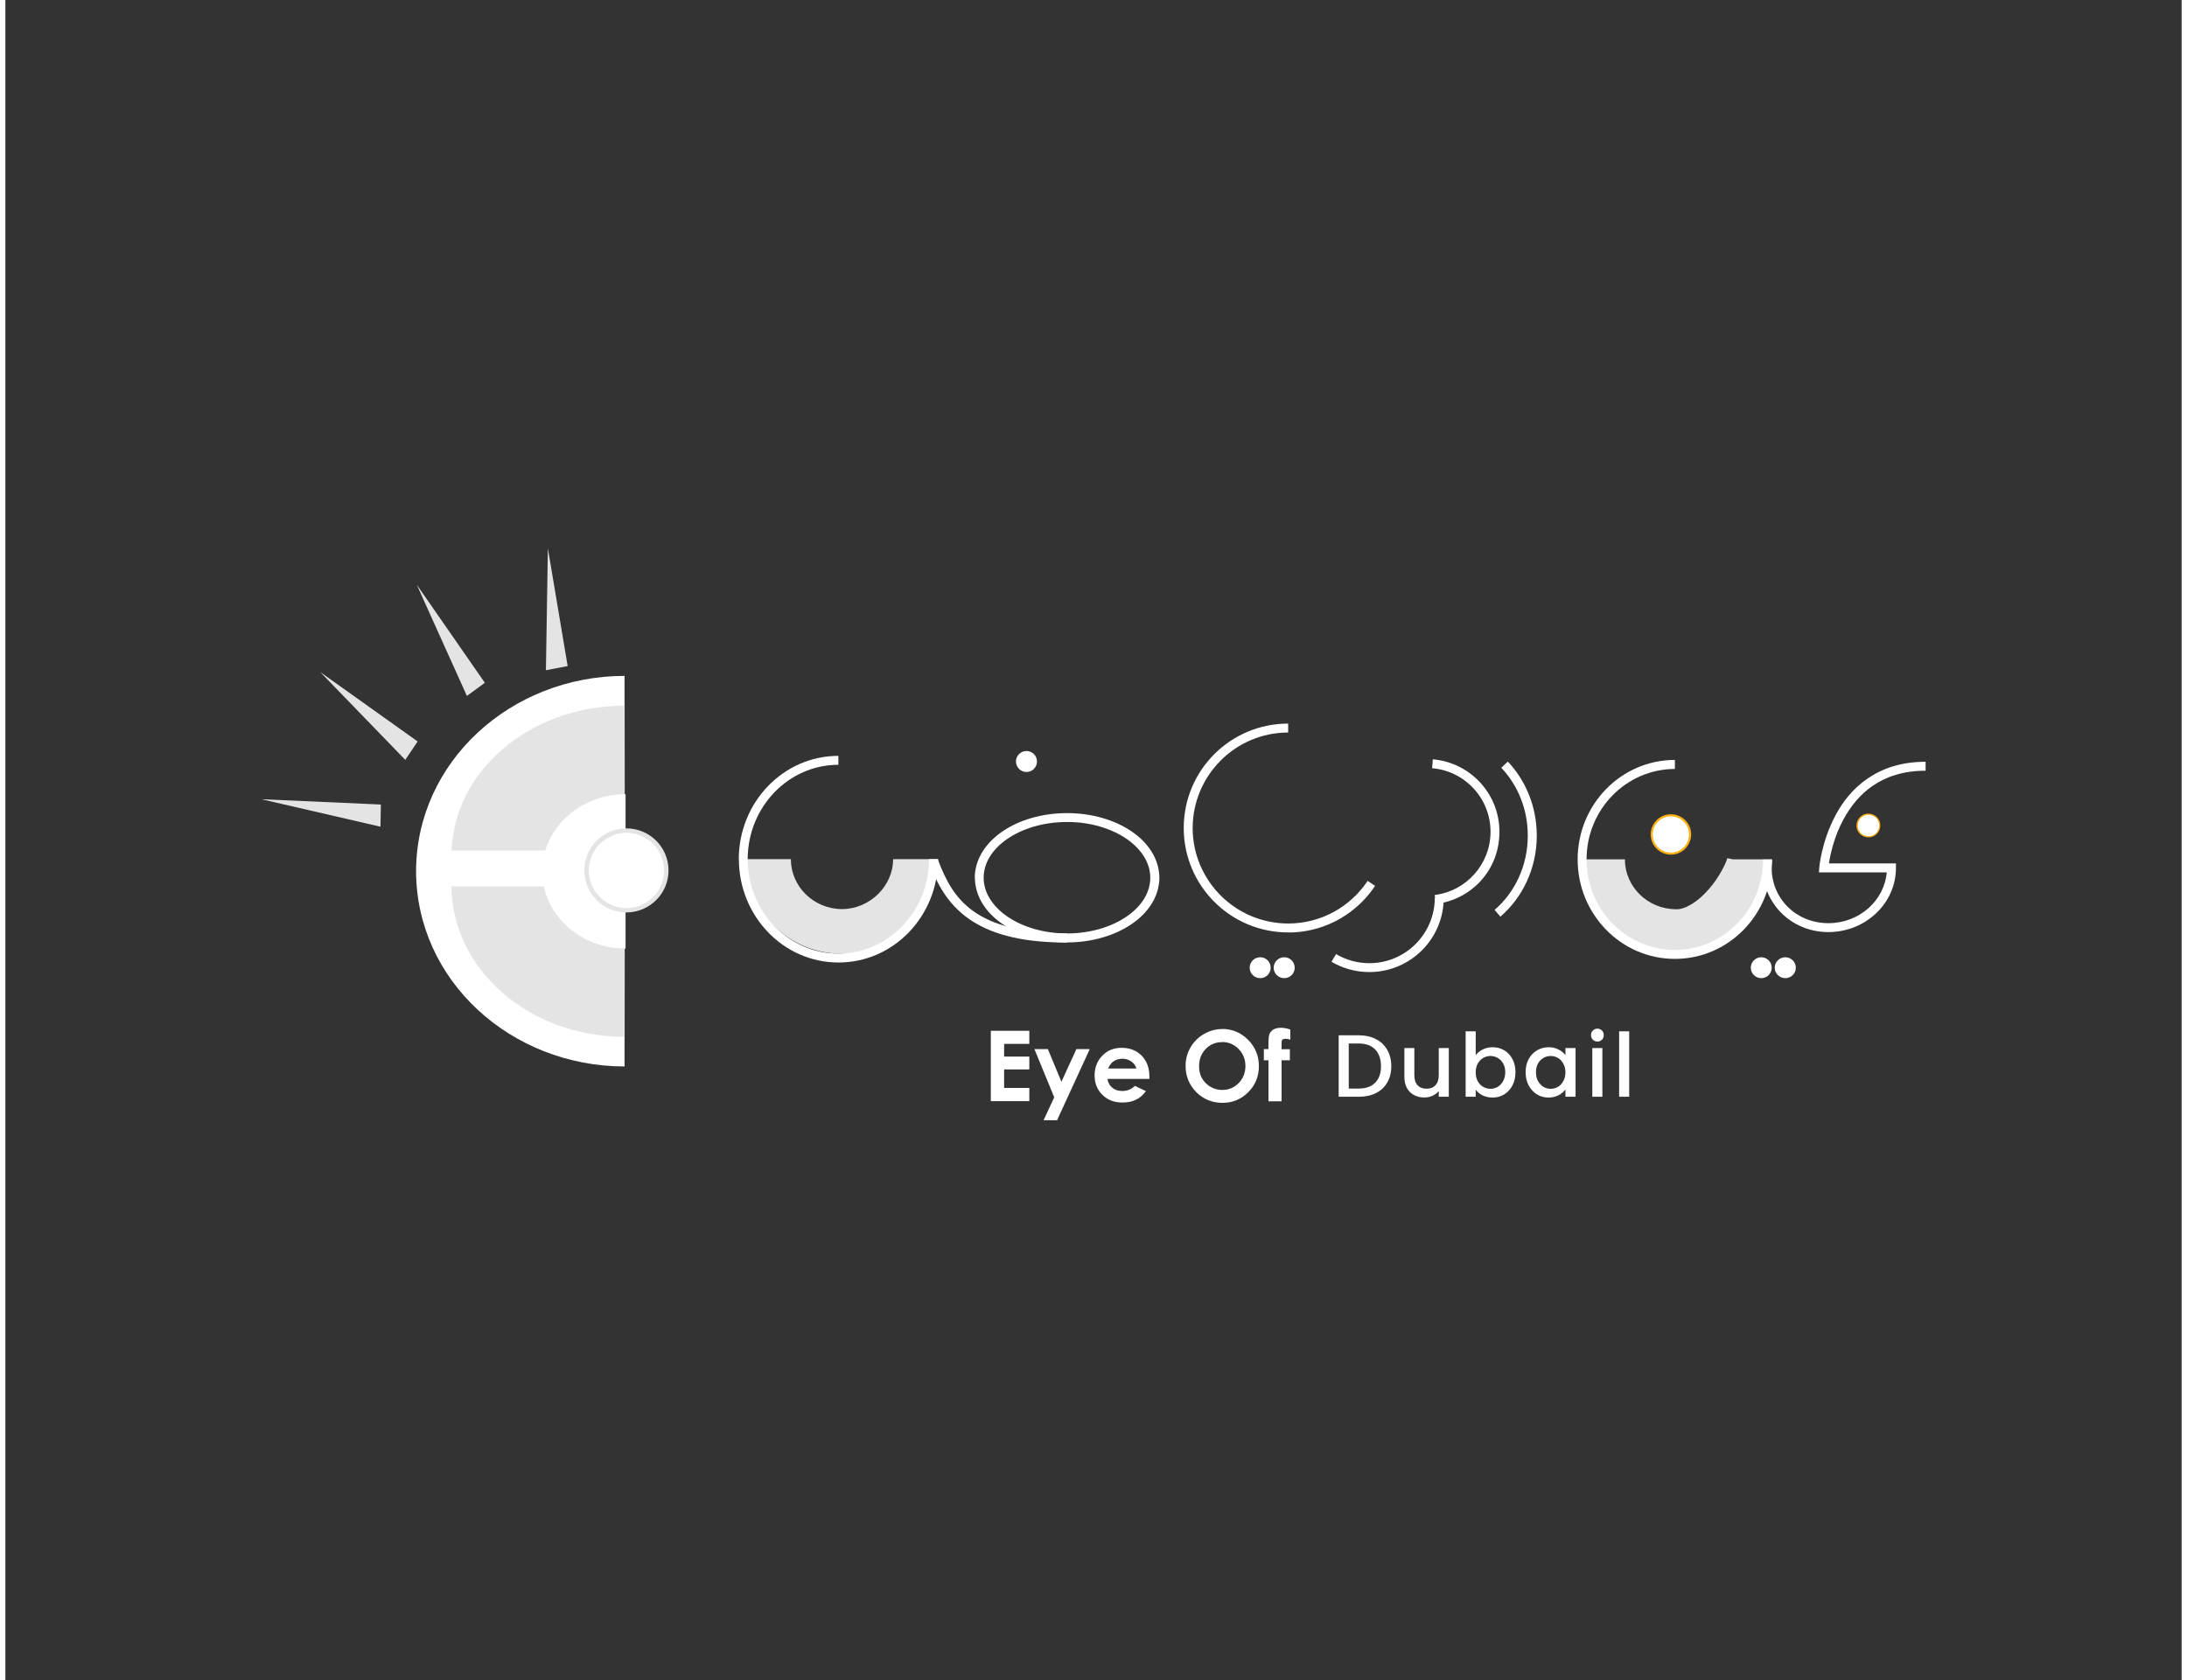 <?xml version="1.0" encoding="UTF-8"?>
<svg xmlns="http://www.w3.org/2000/svg" xmlns:xlink="http://www.w3.org/1999/xlink" width="203px" height="156px" viewBox="0 0 202 156" version="1.1">
<rect x="0" y="0" width="202" height="156" fill="#333333" stroke="none"/>
<defs>
<clipPath id="clip1">
  <path d="M 163 70 L 178.234 70 L 178.234 87 L 163 87 Z M 163 70 "/>
</clipPath>
<clipPath id="clip2">
  <path d="M 50 50.918 L 53 50.918 L 53 63 L 50 63 Z M 50 50.918 "/>
</clipPath>
<clipPath id="clip3">
  <path d="M 23.766 74 L 35 74 L 35 77 L 23.766 77 Z M 23.766 74 "/>
</clipPath>
<clipPath id="clip4">
  <path d="M 95 97 L 101 97 L 101 104.012 L 95 104.012 Z M 95 97 "/>
</clipPath>
</defs>
<g id="surface1">
<path style=" stroke:none;fill-rule:nonzero;fill:rgb(100%,100%,100%);fill-opacity:1;" d="M 156.375 77.461 C 156.375 78.441 155.59 79.25 154.609 79.25 C 153.621 79.25 152.816 78.465 152.816 77.488 C 152.816 76.508 153.602 75.707 154.582 75.699 C 155.562 75.699 156.367 76.484 156.375 77.461 Z M 156.375 77.461 "/>
<path style=" stroke:none;fill-rule:nonzero;fill:rgb(98.824%,69.412%,8.627%);fill-opacity:1;" d="M 152.715 77.492 C 152.715 76.453 153.543 75.609 154.582 75.602 C 155.621 75.594 156.469 76.426 156.477 77.465 C 156.477 78.504 155.648 79.348 154.609 79.355 C 153.57 79.355 152.723 78.527 152.715 77.492 Z M 152.91 77.492 C 152.918 78.418 153.68 79.16 154.609 79.16 C 155.539 79.152 156.281 78.395 156.273 77.465 C 156.273 76.539 155.504 75.793 154.582 75.793 C 153.652 75.805 152.91 76.555 152.91 77.48 Z M 152.91 77.492 "/>
<path style=" stroke:none;fill-rule:nonzero;fill:rgb(100%,100%,100%);fill-opacity:1;" d="M 154.98 77.082 C 154.98 77.516 154.633 77.867 154.203 77.867 C 153.77 77.867 153.414 77.523 153.414 77.094 C 153.414 76.66 153.762 76.309 154.191 76.309 C 154.625 76.309 154.98 76.652 154.98 77.082 Z M 154.98 77.082 "/>
<path style=" stroke:none;fill-rule:nonzero;fill:rgb(100%,100%,100%);fill-opacity:1;" d="M 173.984 76.648 C 173.992 77.23 173.52 77.703 172.945 77.703 C 172.363 77.703 171.891 77.238 171.891 76.656 C 171.891 76.074 172.355 75.602 172.938 75.602 C 173.52 75.602 173.992 76.066 173.992 76.637 Z M 173.984 76.648 "/>
<path style=" stroke:none;fill-rule:nonzero;fill:rgb(98.824%,69.412%,8.627%);fill-opacity:1;" d="M 171.82 76.652 C 171.82 76.043 172.312 75.539 172.918 75.539 C 173.527 75.539 174.035 76.027 174.035 76.633 C 174.035 77.25 173.547 77.746 172.93 77.746 C 172.312 77.746 171.812 77.258 171.812 76.652 Z M 171.941 76.652 C 171.941 77.199 172.387 77.637 172.938 77.637 C 173.488 77.637 173.926 77.191 173.926 76.641 C 173.926 76.094 173.477 75.656 172.93 75.656 C 172.379 75.656 171.941 76.102 171.949 76.652 Z M 171.941 76.652 "/>
<path style=" stroke:none;fill-rule:nonzero;fill:rgb(100%,100%,100%);fill-opacity:1;" d="M 173.164 76.414 C 173.164 76.668 172.961 76.879 172.699 76.879 C 172.445 76.879 172.234 76.676 172.234 76.414 C 172.234 76.164 172.438 75.953 172.699 75.953 C 172.953 75.953 173.164 76.156 173.164 76.406 Z M 173.164 76.414 "/>
<path style=" stroke:none;fill-rule:nonzero;fill:rgb(100%,100%,100%);fill-opacity:1;" d="M 119.07 86.574 C 113.711 86.574 109.375 82.23 109.375 76.879 C 109.375 71.52 113.711 67.184 119.07 67.184 L 119.07 68.012 C 114.176 68.02 110.223 71.977 110.203 76.879 C 110.211 81.773 114.176 85.738 119.07 85.746 C 122.145 85.746 124.855 84.18 126.445 81.789 L 127.137 82.254 C 125.473 84.754 122.676 86.441 119.484 86.574 Z M 119.07 86.574 "/>
<path style=" stroke:none;fill-rule:nonzero;fill:rgb(100%,100%,100%);fill-opacity:1;" d="M 123.09 89.301 L 123.512 88.586 C 124.414 89.117 125.473 89.43 126.605 89.43 C 129.961 89.43 132.672 86.711 132.68 83.363 L 133.508 83.363 C 133.508 87.168 130.418 90.254 126.605 90.254 C 125.328 90.254 124.121 89.91 123.098 89.301 Z M 123.09 89.301 "/>
<path style=" stroke:none;fill-rule:nonzero;fill:rgb(100%,100%,100%);fill-opacity:1;" d="M 132.672 83.098 C 135.598 82.738 137.852 80.238 137.852 77.227 C 137.852 74.121 135.469 71.582 132.43 71.328 L 132.496 70.5 C 135.961 70.797 138.68 73.691 138.68 77.234 C 138.68 80.777 136.105 83.512 132.773 83.934 L 132.672 83.109 Z M 132.672 83.098 "/>
<path style=" stroke:none;fill-rule:nonzero;fill:rgb(100%,100%,100%);fill-opacity:1;" d="M 138.227 84.484 C 140.102 82.879 141.309 80.391 141.309 77.605 L 141.309 77.547 C 141.309 75.094 140.355 72.875 138.852 71.285 L 139.457 70.711 C 141.09 72.434 142.105 74.812 142.145 77.438 L 142.145 77.617 C 142.137 80.645 140.82 83.344 138.766 85.109 L 138.227 84.477 Z M 138.227 84.484 "/>
<path style=" stroke:none;fill-rule:nonzero;fill:rgb(89.412%,89.412%,89.412%);fill-opacity:1;" d="M 68.754 79.773 L 72.91 79.773 C 72.91 82.305 75.016 84.398 77.652 84.406 C 78.953 84.406 80.137 83.867 81.016 83.004 C 81.887 82.137 82.402 80.98 82.402 79.773 L 86.559 79.773 C 86.535 84.559 82.586 88.531 77.652 88.559 C 72.758 88.559 68.754 84.652 68.746 79.773 Z M 68.754 79.773 "/>
<path style=" stroke:none;fill-rule:nonzero;fill:rgb(89.412%,89.412%,89.412%);fill-opacity:1;" d="M 146.164 79.789 L 150.324 79.789 C 150.324 82.32 152.43 84.414 155.074 84.422 C 155.867 84.465 157.094 83.754 158.098 82.574 C 159.07 81.512 159.781 79.992 159.82 79.695 L 159.82 79.68 L 160.371 79.789 L 163.98 79.789 C 163.938 80.828 163.633 81.469 163.227 82.348 C 162.805 83.184 162.23 84.094 161.512 84.98 C 160.074 86.699 157.996 88.523 155.074 88.582 C 150.18 88.574 146.164 84.676 146.164 79.797 Z M 146.164 79.789 "/>
<path style=" stroke:none;fill-rule:nonzero;fill:rgb(100%,100%,100%);fill-opacity:1;" d="M 68.074 79.773 C 68.082 74.484 72.207 70.18 77.32 70.18 L 77.32 71.008 C 72.688 71.016 68.91 74.914 68.902 79.773 C 68.902 84.625 72.688 88.531 77.32 88.543 C 81.949 88.543 85.734 84.625 85.734 79.773 L 86.57 79.773 C 86.57 85.066 82.449 89.367 77.328 89.367 C 72.207 89.367 68.09 85.055 68.082 79.773 Z M 68.074 79.773 "/>
<path style=" stroke:none;fill-rule:nonzero;fill:rgb(100%,100%,100%);fill-opacity:1;" d="M 145.938 79.793 C 145.938 74.703 149.969 70.559 154.965 70.559 L 154.965 71.395 C 150.441 71.406 146.766 75.152 146.766 79.801 C 146.766 84.449 150.441 88.195 154.965 88.203 C 159.477 88.203 163.152 84.449 163.152 79.801 L 163.988 79.801 C 163.988 84.891 159.957 89.031 154.965 89.031 C 149.969 89.031 145.945 84.891 145.938 79.801 Z M 145.938 79.793 "/>
<g clip-path="url(#clip1)" clip-rule="nonzero">
<path style=" stroke:none;fill-rule:nonzero;fill:rgb(100%,100%,100%);fill-opacity:1;" d="M 163.113 80.586 L 163.949 80.586 C 163.949 83.422 166.203 85.715 169.215 85.715 C 172.078 85.715 174.402 83.625 174.629 81 L 168.336 81 L 168.367 80.551 C 168.367 80.551 168.57 78.113 169.891 75.668 C 171.191 73.219 173.727 70.723 178.238 70.73 L 178.238 71.559 C 174.055 71.566 171.867 73.785 170.625 76.055 C 169.719 77.715 169.383 79.387 169.266 80.164 L 175.484 80.164 L 175.484 80.578 C 175.484 83.887 172.66 86.535 169.215 86.543 C 165.766 86.543 163.121 83.867 163.113 80.578 Z M 163.113 80.586 "/>
</g>
<path style=" stroke:none;fill-rule:nonzero;fill:rgb(100%,100%,100%);fill-opacity:1;" d="M 95.754 70.703 C 95.754 71.242 95.312 71.68 94.781 71.68 C 94.25 71.68 93.801 71.242 93.801 70.703 C 93.801 70.16 94.242 69.73 94.781 69.73 C 95.324 69.73 95.754 70.168 95.754 70.703 Z M 95.754 70.703 "/>
<path style=" stroke:none;fill-rule:nonzero;fill:rgb(100%,100%,100%);fill-opacity:1;" d="M 117.445 89.852 C 117.445 90.391 117.016 90.82 116.473 90.82 C 115.934 90.82 115.496 90.383 115.496 89.852 C 115.496 89.32 115.934 88.879 116.473 88.879 C 117.016 88.879 117.445 89.309 117.445 89.852 Z M 117.445 89.852 "/>
<path style=" stroke:none;fill-rule:nonzero;fill:rgb(100%,100%,100%);fill-opacity:1;" d="M 119.676 89.852 C 119.676 90.391 119.242 90.82 118.703 90.82 C 118.16 90.82 117.723 90.383 117.723 89.852 C 117.723 89.32 118.16 88.879 118.703 88.879 C 119.242 88.879 119.676 89.309 119.676 89.852 Z M 119.676 89.852 "/>
<path style=" stroke:none;fill-rule:nonzero;fill:rgb(100%,100%,100%);fill-opacity:1;" d="M 163.953 89.852 C 163.953 90.391 163.516 90.82 162.984 90.82 C 162.449 90.82 162.012 90.383 162.012 89.852 C 162.012 89.32 162.449 88.879 162.984 88.879 C 163.516 88.879 163.953 89.309 163.953 89.852 Z M 163.953 89.852 "/>
<path style=" stroke:none;fill-rule:nonzero;fill:rgb(100%,100%,100%);fill-opacity:1;" d="M 166.191 89.852 C 166.191 90.391 165.75 90.82 165.211 90.82 C 164.672 90.82 164.23 90.383 164.23 89.852 C 164.23 89.32 164.672 88.879 165.211 88.879 C 165.75 88.879 166.191 89.309 166.191 89.852 Z M 166.191 89.852 "/>
<path style=" stroke:none;fill-rule:nonzero;fill:rgb(100%,100%,100%);fill-opacity:1;" d="M 85.762 80.074 L 86.551 79.793 C 87.941 83.523 89.996 86.621 98.547 86.672 L 98.547 87.508 L 98.371 87.508 C 89.762 87.508 87.125 83.98 85.762 80.082 Z M 85.762 80.074 "/>
<path style=" stroke:none;fill-rule:nonzero;fill:rgb(100%,100%,100%);fill-opacity:1;" d="M 89.977 81.496 C 90.02 78.043 93.918 75.496 98.547 75.496 C 103.176 75.496 107.074 78.051 107.117 81.496 C 107.082 84.945 103.176 87.492 98.555 87.504 C 93.926 87.504 90.027 84.945 89.988 81.496 Z M 93.012 77.883 C 91.609 78.844 90.805 80.117 90.805 81.496 C 90.805 82.871 91.617 84.145 93.012 85.105 C 94.406 86.059 96.367 86.668 98.539 86.668 C 100.711 86.668 102.672 86.059 104.066 85.105 C 105.469 84.145 106.27 82.871 106.27 81.496 C 106.27 80.129 105.461 78.844 104.066 77.883 C 102.672 76.93 100.711 76.312 98.539 76.32 L 98.531 76.32 C 96.359 76.32 94.406 76.93 93.012 77.883 Z M 93.012 77.883 "/>
<path style=" stroke:none;fill-rule:nonzero;fill:rgb(100%,100%,100%);fill-opacity:1;" d="M 38.121 80.887 C 38.137 70.777 46.875 62.77 57.473 62.754 L 57.473 66.078 C 48.539 66.086 41.465 72.805 41.449 80.887 C 41.465 88.98 48.539 95.688 57.473 95.695 L 57.473 99.02 C 46.867 99.004 38.137 90.996 38.121 80.887 Z M 38.121 80.887 "/>
<path style=" stroke:none;fill-rule:nonzero;fill:rgb(89.412%,89.412%,89.412%);fill-opacity:1;" d="M 57.48 65.52 C 48.59 65.52 41.406 71.746 41.406 79.434 L 57.496 79.434 Z M 57.48 65.52 "/>
<path style=" stroke:none;fill-rule:nonzero;fill:rgb(89.412%,89.412%,89.412%);fill-opacity:1;" d="M 57.48 96.266 C 48.59 96.266 41.406 89.977 41.406 82.215 L 57.496 82.215 Z M 57.48 96.266 "/>
<g clip-path="url(#clip2)" clip-rule="nonzero">
<path style=" stroke:none;fill-rule:nonzero;fill:rgb(89.412%,89.412%,89.412%);fill-opacity:1;" d="M 50.172 62.23 L 50.355 50.918 L 52.191 61.844 Z M 50.172 62.23 "/>
</g>
<path style=" stroke:none;fill-rule:nonzero;fill:rgb(89.412%,89.412%,89.412%);fill-opacity:1;" d="M 42.84 64.617 L 38.184 54.289 L 44.504 63.395 Z M 42.84 64.617 "/>
<path style=" stroke:none;fill-rule:nonzero;fill:rgb(89.412%,89.412%,89.412%);fill-opacity:1;" d="M 37.117 70.551 L 29.234 62.406 L 38.266 68.844 Z M 37.117 70.551 "/>
<g clip-path="url(#clip3)" clip-rule="nonzero">
<path style=" stroke:none;fill-rule:nonzero;fill:rgb(89.412%,89.412%,89.412%);fill-opacity:1;" d="M 34.816 76.758 L 23.766 74.207 L 34.852 74.699 Z M 34.816 76.758 "/>
</g>
<path style=" stroke:none;fill-rule:nonzero;fill:rgb(100%,100%,100%);fill-opacity:1;" d="M 50.34 78.973 L 39.785 78.973 L 39.785 82.297 L 50.34 82.297 Z M 50.34 78.973 "/>
<path style=" stroke:none;fill-rule:nonzero;fill:rgb(100%,100%,100%);fill-opacity:1;" d="M 57.566 88.07 C 53.297 88.07 49.832 84.863 49.832 80.906 C 49.832 76.949 53.289 73.742 57.566 73.742 "/>
<path style=" stroke:none;fill-rule:nonzero;fill:rgb(100%,100%,100%);fill-opacity:1;" d="M 61.352 80.785 C 61.367 82.828 59.719 84.5 57.676 84.516 C 55.629 84.531 53.957 82.887 53.938 80.844 C 53.922 78.805 55.57 77.133 57.613 77.117 C 59.66 77.098 61.332 78.746 61.34 80.785 Z M 61.352 80.785 "/>
<path style=" stroke:none;fill-rule:nonzero;fill:rgb(89.412%,89.412%,89.412%);fill-opacity:1;" d="M 53.738 80.844 C 53.719 78.691 55.453 76.93 57.617 76.914 C 59.777 76.895 61.535 78.633 61.555 80.785 C 61.57 82.938 59.828 84.699 57.676 84.719 C 55.512 84.734 53.754 82.996 53.738 80.844 Z M 54.152 80.844 C 54.168 82.777 55.738 84.32 57.676 84.312 C 59.609 84.297 61.156 82.727 61.148 80.793 C 61.129 78.863 59.559 77.316 57.625 77.324 C 55.688 77.344 54.141 78.922 54.152 80.844 Z M 54.152 80.844 "/>
<path style=" stroke:none;fill-rule:nonzero;fill:rgb(100%,100%,100%);fill-opacity:1;" d="M 58.293 79.992 C 58.293 80.805 57.645 81.461 56.832 81.469 C 56.02 81.469 55.352 80.828 55.352 80.012 C 55.352 79.199 55.996 78.543 56.812 78.535 C 57.625 78.535 58.285 79.184 58.293 79.992 Z M 58.293 79.992 "/>
<path style=" stroke:none;fill-rule:nonzero;fill:rgb(100%,100%,100%);fill-opacity:1;" d="M 91.469 95.707 L 95.043 95.707 L 95.043 96.922 L 92.703 96.922 L 92.703 98.102 L 95.043 98.102 L 95.043 99.293 L 92.703 99.293 L 92.703 101.012 L 95.043 101.012 L 95.043 102.238 L 91.469 102.238 L 91.469 95.695 Z M 91.469 95.707 "/>
<g clip-path="url(#clip4)" clip-rule="nonzero">
<path style=" stroke:none;fill-rule:nonzero;fill:rgb(100%,100%,100%);fill-opacity:1;" d="M 95.523 97.41 L 96.766 97.41 L 98.023 100.441 L 99.41 97.41 L 100.652 97.41 L 97.617 104.012 L 96.367 104.012 L 97.355 101.883 L 95.516 97.41 Z M 95.523 97.41 "/>
</g>
<path style=" stroke:none;fill-rule:nonzero;fill:rgb(100%,100%,100%);fill-opacity:1;" d="M 106.195 100.176 L 102.293 100.176 C 102.344 100.52 102.504 100.789 102.742 100.992 C 102.984 101.195 103.297 101.297 103.68 101.297 C 104.137 101.297 104.523 101.137 104.844 100.824 L 105.867 101.305 C 105.613 101.668 105.301 101.93 104.945 102.105 C 104.59 102.285 104.168 102.367 103.68 102.367 C 102.918 102.367 102.301 102.125 101.82 101.652 C 101.34 101.172 101.102 100.57 101.102 99.855 C 101.102 99.137 101.34 98.504 101.82 98.016 C 102.293 97.523 102.895 97.289 103.609 97.289 C 104.371 97.289 104.988 97.531 105.469 98.016 C 105.941 98.504 106.188 99.145 106.188 99.945 L 106.188 100.176 Z M 104.98 99.211 C 104.902 98.941 104.742 98.723 104.508 98.555 C 104.27 98.387 104 98.301 103.688 98.301 C 103.348 98.301 103.055 98.395 102.801 98.586 C 102.641 98.707 102.488 98.918 102.352 99.211 Z M 104.98 99.211 "/>
<path style=" stroke:none;fill-rule:nonzero;fill:rgb(100%,100%,100%);fill-opacity:1;" d="M 112.953 95.535 C 113.875 95.535 114.676 95.875 115.344 96.539 C 116.012 97.207 116.352 98.027 116.352 98.988 C 116.352 99.949 116.02 100.75 115.363 101.41 C 114.703 102.066 113.91 102.398 112.973 102.398 C 112.035 102.398 111.172 102.059 110.52 101.383 C 109.871 100.711 109.547 99.898 109.547 98.973 C 109.547 98.348 109.699 97.773 110.004 97.25 C 110.309 96.727 110.723 96.312 111.254 96.008 C 111.789 95.695 112.355 95.543 112.973 95.543 Z M 112.938 96.762 C 112.328 96.762 111.82 96.973 111.418 97.395 C 111.004 97.816 110.801 98.348 110.801 98.996 C 110.801 99.723 111.062 100.289 111.578 100.711 C 111.984 101.039 112.445 101.199 112.961 101.199 C 113.555 101.199 114.062 100.98 114.477 100.559 C 114.891 100.137 115.102 99.605 115.102 98.98 C 115.102 98.355 114.891 97.832 114.477 97.402 C 114.055 96.973 113.547 96.75 112.945 96.75 Z M 112.938 96.762 "/>
<path style=" stroke:none;fill-rule:nonzero;fill:rgb(100%,100%,100%);fill-opacity:1;" d="M 116.801 97.41 L 117.234 97.41 C 117.234 96.777 117.25 96.406 117.266 96.285 C 117.301 96.016 117.41 95.805 117.605 95.652 C 117.789 95.504 118.062 95.426 118.418 95.426 C 118.672 95.426 118.957 95.484 119.27 95.594 L 119.27 96.523 C 119.094 96.473 118.957 96.449 118.84 96.449 C 118.695 96.449 118.594 96.48 118.527 96.539 C 118.477 96.582 118.457 96.676 118.457 96.82 L 118.457 97.418 L 119.227 97.418 L 119.227 98.449 L 118.457 98.449 L 118.457 102.254 L 117.242 102.254 L 117.242 98.449 L 116.812 98.449 L 116.812 97.418 Z M 116.801 97.41 "/>
<path style=" stroke:none;fill-rule:nonzero;fill:rgb(100%,100%,100%);fill-opacity:1;" d="M 125.617 96.125 C 126.223 96.125 126.754 96.242 127.207 96.477 C 127.668 96.707 128.02 97.043 128.266 97.48 C 128.516 97.91 128.641 98.418 128.641 99 C 128.641 99.578 128.516 100.082 128.266 100.512 C 128.02 100.938 127.668 101.266 127.207 101.496 C 126.754 101.723 126.223 101.832 125.617 101.832 L 123.758 101.832 L 123.758 96.125 Z M 125.617 101.07 C 126.285 101.07 126.797 100.887 127.148 100.527 C 127.504 100.164 127.684 99.656 127.684 99 C 127.684 98.336 127.504 97.82 127.148 97.445 C 126.797 97.074 126.285 96.887 125.617 96.887 L 124.691 96.887 L 124.691 101.07 Z M 133.98 97.309 L 133.98 101.832 L 133.047 101.832 L 133.047 101.301 C 132.902 101.484 132.707 101.633 132.465 101.742 C 132.23 101.848 131.98 101.898 131.711 101.898 C 131.355 101.898 131.039 101.824 130.754 101.676 C 130.477 101.531 130.254 101.309 130.09 101.02 C 129.934 100.73 129.855 100.379 129.855 99.969 L 129.855 97.309 L 130.781 97.309 L 130.781 99.828 C 130.781 100.234 130.879 100.547 131.082 100.766 C 131.285 100.98 131.559 101.086 131.91 101.086 C 132.258 101.086 132.535 100.98 132.738 100.766 C 132.945 100.547 133.047 100.234 133.047 99.828 L 133.047 97.309 Z M 136.477 97.98 C 136.633 97.762 136.848 97.582 137.121 97.445 C 137.402 97.305 137.711 97.234 138.047 97.234 C 138.445 97.234 138.809 97.328 139.129 97.52 C 139.453 97.711 139.707 97.984 139.891 98.344 C 140.078 98.691 140.168 99.094 140.168 99.551 C 140.168 100.004 140.078 100.41 139.891 100.773 C 139.707 101.129 139.449 101.41 139.121 101.613 C 138.801 101.809 138.441 101.906 138.047 101.906 C 137.699 101.906 137.387 101.84 137.113 101.703 C 136.848 101.566 136.633 101.391 136.477 101.176 L 136.477 101.832 L 135.543 101.832 L 135.543 95.754 L 136.477 95.754 Z M 139.219 99.551 C 139.219 99.238 139.152 98.969 139.023 98.746 C 138.898 98.516 138.73 98.344 138.516 98.227 C 138.309 98.105 138.082 98.047 137.844 98.047 C 137.609 98.047 137.387 98.105 137.172 98.227 C 136.965 98.348 136.797 98.523 136.664 98.754 C 136.539 98.984 136.477 99.254 136.477 99.566 C 136.477 99.879 136.539 100.152 136.664 100.387 C 136.797 100.617 136.965 100.793 137.172 100.914 C 137.387 101.035 137.609 101.094 137.844 101.094 C 138.082 101.094 138.309 101.035 138.516 100.914 C 138.73 100.789 138.898 100.605 139.023 100.371 C 139.152 100.137 139.219 99.863 139.219 99.551 Z M 141.109 99.551 C 141.109 99.094 141.203 98.691 141.387 98.344 C 141.578 97.992 141.836 97.719 142.16 97.527 C 142.484 97.332 142.848 97.234 143.238 97.234 C 143.594 97.234 143.902 97.305 144.164 97.445 C 144.434 97.582 144.645 97.754 144.805 97.965 L 144.805 97.309 L 145.746 97.309 L 145.746 101.832 L 144.805 101.832 L 144.805 101.16 C 144.645 101.375 144.43 101.551 144.156 101.695 C 143.883 101.836 143.574 101.906 143.223 101.906 C 142.836 101.906 142.48 101.809 142.16 101.613 C 141.836 101.41 141.578 101.129 141.387 100.773 C 141.203 100.41 141.109 100.004 141.109 99.551 Z M 144.805 99.566 C 144.805 99.254 144.738 98.984 144.605 98.754 C 144.48 98.523 144.316 98.348 144.109 98.227 C 143.902 98.105 143.676 98.047 143.438 98.047 C 143.195 98.047 142.973 98.105 142.766 98.227 C 142.559 98.344 142.387 98.516 142.258 98.746 C 142.133 98.969 142.07 99.238 142.07 99.551 C 142.07 99.863 142.133 100.137 142.258 100.371 C 142.387 100.605 142.559 100.789 142.766 100.914 C 142.977 101.035 143.203 101.094 143.438 101.094 C 143.676 101.094 143.902 101.035 144.109 100.914 C 144.316 100.793 144.48 100.617 144.605 100.387 C 144.738 100.152 144.805 99.879 144.805 99.566 Z M 147.777 96.707 C 147.605 96.707 147.465 96.648 147.352 96.535 C 147.234 96.418 147.176 96.277 147.176 96.105 C 147.176 95.938 147.234 95.797 147.352 95.68 C 147.465 95.566 147.605 95.508 147.777 95.508 C 147.941 95.508 148.078 95.566 148.195 95.68 C 148.309 95.797 148.363 95.938 148.363 96.105 C 148.363 96.277 148.309 96.418 148.195 96.535 C 148.078 96.648 147.941 96.707 147.777 96.707 Z M 148.234 97.309 L 148.234 101.832 L 147.301 101.832 L 147.301 97.309 Z M 150.723 95.754 L 150.723 101.832 L 149.789 101.832 L 149.789 95.754 Z M 150.723 95.754 "/>
</g>
</svg>
